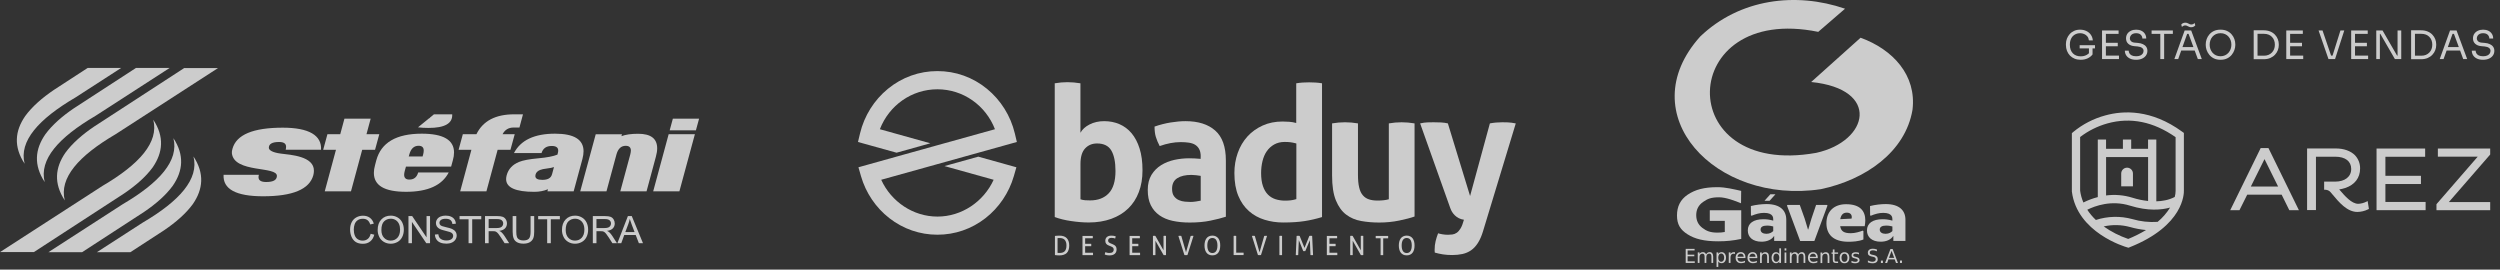 <svg xmlns="http://www.w3.org/2000/svg" width="510" height="55" viewBox="0 0 510 55" fill="none"><rect x="0" y="0" width="510" height="55" fill="#333333" stroke="none"/><g clip-path="url(#clip0_56_1007)"><path fill-rule="evenodd" clip-rule="evenodd" d="M65.488 30.55H58.283C58.335 30.37 58.361 30.086 58.361 29.931C58.361 29.287 57.886 28.965 56.937 28.965C55.545 28.965 54.843 29.358 54.843 30.144C54.843 30.66 55.643 31.117 57.262 31.33C59.252 31.587 64.103 31.845 64.038 34.861C64.038 35.144 63.992 35.447 63.914 35.757C63.121 38.611 59.714 40.041 53.679 40.041C48.139 40.041 45.447 38.579 45.609 35.66H52.814C52.762 35.834 52.736 35.988 52.736 36.137C52.736 36.8 53.257 37.129 54.297 37.129C55.76 37.129 56.43 36.73 56.488 35.943C56.644 33.81 47.729 35.389 47.3 31.239C47.274 30.962 47.339 30.666 47.424 30.344C48.217 27.476 51.637 26.046 57.678 26.046C63.049 26.046 65.657 27.625 65.494 30.544L65.488 30.55Z" fill="white" fill-opacity="0.75"></path><path fill-rule="evenodd" clip-rule="evenodd" d="M76.503 30.556H73.889L71.6 39.03H66.249L68.538 30.556H65.93L66.795 27.38H69.409L70.267 24.203H75.619L74.761 27.38H77.375L76.51 30.556H76.503Z" fill="white" fill-opacity="0.75"></path><path fill-rule="evenodd" clip-rule="evenodd" d="M92.025 33.984H82.817L82.57 34.874C82.492 35.17 82.447 35.428 82.447 35.653C82.447 36.304 82.798 36.633 83.507 36.633C84.443 36.633 85.041 36.15 85.308 35.183H91.537C90.178 37.812 87.278 39.127 82.843 39.127C78.409 39.127 76.269 37.838 76.269 35.26C76.269 34.79 76.347 34.255 76.51 33.675L76.763 32.715C77.745 29.081 80.841 27.27 86.043 27.27C90.432 27.27 92.623 28.546 92.623 31.104C92.623 31.6 92.545 32.142 92.376 32.728L92.032 33.978L92.025 33.984ZM86.205 31.923L86.322 31.51C86.394 31.227 86.439 30.975 86.439 30.75C86.452 30.073 86.101 29.738 85.392 29.738C84.45 29.738 83.819 30.331 83.5 31.51L83.383 31.923H86.205Z" fill="white" fill-opacity="0.75"></path><path fill-rule="evenodd" clip-rule="evenodd" d="M105.98 26.014H104.796C103.749 26.014 102.995 26.471 102.52 27.38H105.004L104.133 30.556H101.519L99.23 39.03H93.879L96.167 30.556H93.553L94.418 27.38H97.188C98.515 24.674 101.077 23.32 104.9 23.32H106.689L105.967 26.014H105.98Z" fill="white" fill-opacity="0.75"></path><path fill-rule="evenodd" clip-rule="evenodd" d="M117.028 39.03H111.676L111.793 38.605C110.941 38.953 110.018 39.133 109.003 39.133C105.167 39.133 103.249 38.27 103.249 36.536C103.249 36.291 103.288 36.034 103.359 35.757C103.704 34.487 104.549 33.579 105.889 33.031C106.715 32.696 108.015 32.457 109.797 32.296C111.585 32.135 112.892 31.884 113.718 31.542L113.796 31.227C113.848 31.046 113.874 30.885 113.874 30.737C113.887 30.099 113.445 29.777 112.554 29.777C111.461 29.777 110.766 30.26 110.473 31.227H104.848C106.22 28.591 109.016 27.27 113.23 27.27C117.099 27.27 119.031 28.456 119.044 30.834C119.044 31.323 118.966 31.858 118.816 32.432L117.028 39.023V39.03ZM112.606 35.589L113.009 34.081C112.716 34.197 112.248 34.294 111.605 34.371C110.961 34.449 110.486 34.545 110.174 34.674C109.673 34.88 109.368 35.183 109.257 35.596C109.231 35.711 109.212 35.808 109.212 35.905C109.212 36.433 109.686 36.691 110.629 36.691C111.748 36.691 112.398 36.324 112.593 35.596L112.606 35.589Z" fill="white" fill-opacity="0.75"></path><path fill-rule="evenodd" clip-rule="evenodd" d="M131.893 39.03H126.541L128.577 31.504C128.648 31.207 128.694 30.956 128.7 30.737C128.7 30.073 128.349 29.745 127.647 29.745C126.71 29.745 126.08 30.337 125.754 31.517L123.719 39.036H118.367L121.528 27.386H126.879L126.775 27.779C127.614 27.451 128.752 27.29 130.189 27.29C132.777 27.29 134.065 28.282 134.065 30.26C134.065 30.769 133.974 31.349 133.792 32L131.893 39.043V39.03Z" fill="white" fill-opacity="0.75"></path><path fill-rule="evenodd" clip-rule="evenodd" d="M141.965 26.593H136.614L137.264 24.203H142.616L141.965 26.593ZM138.604 39.03H133.252L136.406 27.38H141.757L138.597 39.03H138.604Z" fill="white" fill-opacity="0.75"></path><path fill-rule="evenodd" clip-rule="evenodd" d="M92.259 23.32H88.527L87.779 23.933C87.721 24.042 87.616 24.119 87.48 24.177L85.269 25.975C85.913 26.059 86.628 26.098 87.415 26.098C90.738 26.098 92.35 25.176 92.253 23.327L92.259 23.32Z" fill="white" fill-opacity="0.75"></path><path fill-rule="evenodd" clip-rule="evenodd" d="M13.213 40.879C12.049 36.291 16.049 31.8 23.585 27.38L44.484 13.88H37.579L19.189 25.827C16.796 27.444 14.742 29.236 13.337 31.162C11.237 34.197 10.937 37.413 13.207 40.873L13.213 40.879Z" fill="white" fill-opacity="0.75"></path><path fill-rule="evenodd" clip-rule="evenodd" d="M9.117 37.129C7.953 32.541 11.945 28.05 19.488 23.63L34.62 13.854H27.747L15.093 22.077C12.7 23.694 10.645 25.485 9.24 27.412C7.14 30.453 6.841 33.662 9.11 37.129H9.117Z" fill="white" fill-opacity="0.75"></path><path fill-rule="evenodd" clip-rule="evenodd" d="M5.02 33.385C3.85 28.797 7.849 24.306 15.392 19.886L24.73 13.854H17.895L10.996 18.339C8.603 19.957 6.548 21.748 5.144 23.675C3.043 26.71 2.744 29.925 5.013 33.385H5.02Z" fill="white" fill-opacity="0.75"></path><path fill-rule="evenodd" clip-rule="evenodd" d="M31.271 24.428C32.435 29.023 28.436 33.508 20.899 37.928L0 51.427H6.912L25.295 39.481C27.688 37.864 29.743 36.072 31.148 34.145C33.248 31.104 33.547 27.895 31.278 24.435L31.271 24.428Z" fill="white" fill-opacity="0.75"></path><path fill-rule="evenodd" clip-rule="evenodd" d="M35.374 28.179C36.538 32.767 32.539 37.258 25.003 41.678L9.864 51.453H16.738L29.392 43.231C31.785 41.614 33.84 39.822 35.244 37.896C37.345 34.854 37.644 31.645 35.374 28.185V28.179Z" fill="white" fill-opacity="0.75"></path><path fill-rule="evenodd" clip-rule="evenodd" d="M39.471 31.922C40.635 36.51 36.636 41.002 29.099 45.422L19.755 51.453H26.589L33.489 46.968C35.882 45.351 37.936 43.56 39.341 41.633C41.441 38.592 41.74 35.383 39.471 31.922Z" fill="white" fill-opacity="0.75"></path><path d="M75.027 48.734C74.741 48.972 74.39 49.088 73.974 49.088C73.636 49.088 73.317 49.005 73.024 48.831C72.732 48.657 72.517 48.392 72.381 48.044C72.244 47.696 72.173 47.284 72.173 46.814C72.173 46.446 72.231 46.092 72.348 45.75C72.465 45.409 72.667 45.132 72.953 44.932C73.239 44.726 73.603 44.629 74.032 44.629C74.403 44.629 74.715 44.719 74.962 44.906C75.209 45.093 75.398 45.383 75.528 45.789L76.256 45.621C76.107 45.112 75.84 44.713 75.463 44.429C75.079 44.146 74.611 44.004 74.052 44.004C73.558 44.004 73.109 44.114 72.699 44.339C72.29 44.565 71.971 44.887 71.75 45.319C71.529 45.75 71.418 46.253 71.418 46.827C71.418 47.355 71.516 47.851 71.711 48.309C71.906 48.766 72.192 49.12 72.569 49.365C72.946 49.61 73.434 49.733 74.039 49.733C74.644 49.733 75.112 49.572 75.515 49.256C75.918 48.94 76.198 48.483 76.354 47.877L75.612 47.69C75.508 48.154 75.313 48.508 75.027 48.74V48.734ZM77.355 48.309C77.57 48.747 77.882 49.088 78.298 49.34C78.714 49.591 79.182 49.72 79.709 49.72C80.197 49.72 80.645 49.604 81.068 49.378C81.484 49.153 81.809 48.818 82.037 48.373C82.265 47.928 82.382 47.426 82.382 46.865C82.382 46.305 82.271 45.815 82.057 45.377C81.842 44.938 81.523 44.597 81.107 44.359C80.691 44.114 80.229 43.991 79.716 43.991C78.929 43.991 78.285 44.249 77.791 44.771C77.29 45.293 77.043 46.008 77.043 46.93C77.043 47.413 77.147 47.877 77.362 48.309H77.355ZM78.363 45.151C78.74 44.797 79.189 44.616 79.716 44.616C80.086 44.616 80.418 44.707 80.71 44.893C81.01 45.08 81.231 45.338 81.387 45.673C81.543 46.008 81.614 46.401 81.614 46.852C81.614 47.568 81.432 48.115 81.075 48.502C80.717 48.889 80.255 49.082 79.703 49.082C79.15 49.082 78.701 48.889 78.344 48.508C77.979 48.122 77.804 47.6 77.804 46.93C77.804 46.098 77.992 45.499 78.37 45.145L78.363 45.151ZM84.033 49.617V45.267L86.966 49.617H87.727V44.081H87.018V48.425L84.085 44.081H83.325V49.617H84.033ZM89.021 48.831C89.216 49.127 89.483 49.346 89.827 49.488C90.172 49.636 90.594 49.707 91.095 49.707C91.492 49.707 91.856 49.636 92.175 49.488C92.493 49.346 92.74 49.14 92.909 48.882C93.079 48.624 93.163 48.347 93.163 48.051C93.163 47.754 93.085 47.49 92.929 47.265C92.773 47.039 92.532 46.846 92.207 46.698C91.986 46.594 91.57 46.479 90.972 46.343C90.373 46.208 89.996 46.079 89.86 45.95C89.717 45.821 89.645 45.66 89.645 45.461C89.645 45.228 89.749 45.035 89.951 44.874C90.152 44.713 90.484 44.629 90.926 44.629C91.368 44.629 91.68 44.719 91.902 44.9C92.123 45.08 92.253 45.344 92.285 45.692L92.994 45.641C92.981 45.319 92.89 45.022 92.721 44.771C92.552 44.513 92.305 44.32 91.993 44.185C91.68 44.049 91.31 43.985 90.9 43.985C90.523 43.985 90.185 44.049 89.873 44.172C89.567 44.301 89.333 44.481 89.171 44.726C89.008 44.971 88.93 45.228 88.93 45.512C88.93 45.763 88.995 45.995 89.125 46.202C89.255 46.408 89.457 46.582 89.723 46.717C89.931 46.827 90.289 46.943 90.803 47.065C91.316 47.187 91.648 47.278 91.797 47.336C92.032 47.426 92.201 47.535 92.298 47.664C92.402 47.793 92.448 47.948 92.448 48.122C92.448 48.296 92.396 48.45 92.292 48.599C92.188 48.74 92.025 48.856 91.811 48.94C91.596 49.024 91.349 49.062 91.063 49.062C90.744 49.062 90.458 49.011 90.204 48.901C89.951 48.792 89.762 48.65 89.645 48.47C89.522 48.289 89.45 48.064 89.418 47.787L88.722 47.845C88.735 48.212 88.832 48.547 89.027 48.837L89.021 48.831ZM96.33 49.617V44.732H98.177V44.081H93.748V44.732H95.588V49.617H96.33ZM99.685 49.617V47.162H100.544C100.732 47.162 100.869 47.168 100.953 47.187C101.07 47.213 101.181 47.265 101.291 47.336C101.402 47.406 101.525 47.529 101.669 47.703C101.805 47.877 101.987 48.135 102.202 48.463L102.943 49.617H103.873L102.904 48.109C102.709 47.812 102.507 47.568 102.293 47.374C102.189 47.284 102.046 47.194 101.844 47.097C102.377 47.026 102.774 46.852 103.034 46.582C103.288 46.311 103.418 45.982 103.418 45.589C103.418 45.286 103.34 45.009 103.184 44.758C103.028 44.507 102.819 44.333 102.559 44.23C102.299 44.133 101.922 44.081 101.421 44.081H98.944V49.617H99.685ZM99.685 44.694H101.454C101.87 44.694 102.169 44.777 102.364 44.945C102.553 45.112 102.65 45.332 102.65 45.589C102.65 45.77 102.598 45.931 102.501 46.086C102.403 46.24 102.254 46.35 102.065 46.421C101.877 46.491 101.61 46.524 101.272 46.524H99.685V44.694ZM108.236 47.278C108.236 47.974 108.119 48.444 107.892 48.689C107.657 48.934 107.274 49.056 106.728 49.056C106.409 49.056 106.142 48.992 105.921 48.869C105.7 48.747 105.544 48.573 105.46 48.341C105.368 48.115 105.323 47.761 105.323 47.278V44.081H104.582V47.278C104.582 47.864 104.653 48.328 104.796 48.663C104.939 49.005 105.173 49.262 105.512 49.436C105.843 49.617 106.272 49.707 106.793 49.707C107.313 49.707 107.768 49.604 108.1 49.398C108.431 49.191 108.659 48.927 108.789 48.599C108.919 48.27 108.977 47.832 108.977 47.271V44.075H108.236V47.271V47.278ZM112.365 49.617V44.732H114.212V44.081H109.784V44.732H111.624V49.617H112.365Z" fill="white" fill-opacity="0.75"></path><path d="M114.953 48.309C115.168 48.747 115.48 49.088 115.896 49.34C116.313 49.591 116.781 49.72 117.307 49.72C117.795 49.72 118.244 49.604 118.666 49.378C119.083 49.153 119.408 48.818 119.635 48.373C119.863 47.928 119.98 47.426 119.98 46.865C119.98 46.305 119.869 45.815 119.655 45.377C119.44 44.939 119.122 44.597 118.705 44.359C118.289 44.114 117.828 43.992 117.314 43.992C116.527 43.992 115.883 44.249 115.389 44.771C114.888 45.293 114.641 46.008 114.641 46.93C114.641 47.413 114.745 47.877 114.96 48.309H114.953ZM115.961 45.151C116.339 44.797 116.787 44.617 117.314 44.617C117.685 44.617 118.016 44.707 118.309 44.894C118.608 45.08 118.829 45.338 118.985 45.673C119.141 46.008 119.213 46.401 119.213 46.852C119.213 47.568 119.031 48.115 118.673 48.502C118.315 48.889 117.854 49.082 117.301 49.082C116.748 49.082 116.3 48.889 115.942 48.508C115.578 48.122 115.402 47.6 115.402 46.93C115.402 46.099 115.591 45.499 115.968 45.145L115.961 45.151ZM121.677 49.617V47.162H122.536C122.724 47.162 122.861 47.168 122.945 47.188C123.062 47.213 123.173 47.265 123.283 47.336C123.394 47.407 123.517 47.529 123.66 47.703C123.797 47.877 123.979 48.135 124.194 48.463L124.935 49.617H125.865L124.896 48.109C124.701 47.812 124.499 47.568 124.285 47.374C124.181 47.284 124.038 47.194 123.836 47.097C124.369 47.026 124.766 46.852 125.026 46.582C125.28 46.311 125.41 45.983 125.41 45.59C125.41 45.287 125.332 45.01 125.176 44.758C125.02 44.507 124.811 44.333 124.551 44.23C124.291 44.133 123.914 44.082 123.413 44.082H120.936V49.617H121.677ZM121.677 44.694H123.446C123.862 44.694 124.161 44.778 124.356 44.945C124.545 45.113 124.642 45.332 124.642 45.59C124.642 45.77 124.59 45.931 124.493 46.086C124.395 46.24 124.246 46.35 124.057 46.421C123.869 46.492 123.602 46.524 123.264 46.524H121.677V44.694ZM126.736 49.617L127.347 47.941H129.682L130.332 49.617H131.171L128.882 44.082H128.089L125.943 49.617H126.73H126.736ZM128.173 45.718C128.303 45.37 128.401 45.016 128.472 44.662C128.557 44.958 128.694 45.345 128.869 45.809L129.454 47.342H127.562L128.173 45.718Z" fill="white" fill-opacity="0.75"></path></g><g clip-path="url(#clip1_56_1007)"><path fill-rule="evenodd" clip-rule="evenodd" d="M192.683 33.883L202.703 36.674C200.65 41.17 196.173 44.183 191.238 44.183C186.303 44.183 181.819 41.177 179.767 36.674L191.238 33.48L198.127 31.561L207.441 28.964L207.023 27.206C206.173 23.643 204.154 20.415 201.343 18.12C198.441 15.751 194.944 14.503 191.238 14.503C187.532 14.503 184.029 15.751 181.133 18.12C178.323 20.415 176.303 23.636 175.447 27.206L175.028 28.964L182.898 31.152L189.787 29.232L179.493 26.36C181.381 21.482 185.99 18.214 191.232 18.214C196.474 18.214 201.082 21.488 202.971 26.36L195.787 28.36L191.225 29.628L184.336 31.547L180.44 32.635L175.12 34.124L175.643 35.943C176.617 39.325 178.669 42.365 181.421 44.499C184.264 46.713 187.656 47.881 191.232 47.881C194.807 47.881 198.199 46.713 201.042 44.499C203.794 42.358 205.84 39.318 206.82 35.943L207.343 34.124L199.572 31.957L192.683 33.876V33.883Z" fill="white" fill-opacity="0.75"></path><path fill-rule="evenodd" clip-rule="evenodd" d="M220.409 40.654C220.71 40.754 221.024 40.821 221.357 40.848C221.69 40.875 222.037 40.882 222.383 40.882C223.998 40.882 225.259 40.399 226.181 39.432C227.096 38.466 227.56 36.949 227.56 34.883C227.56 33.051 227.272 31.655 226.704 30.695C226.135 29.742 225.161 29.266 223.801 29.266C222.808 29.266 221.997 29.602 221.363 30.279C220.729 30.957 220.416 32.017 220.416 33.467V40.654H220.409ZM215.161 16.993C216.056 16.838 216.925 16.764 217.769 16.764C218.612 16.764 219.52 16.845 220.409 16.993V27.085C220.782 26.401 221.403 25.83 222.272 25.387C223.141 24.944 224.135 24.716 225.252 24.716C226.37 24.716 227.409 24.918 228.364 25.327C229.318 25.736 230.142 26.354 230.841 27.179C231.534 28.004 232.083 29.044 232.475 30.293C232.874 31.541 233.07 33.024 233.07 34.728C233.07 36.433 232.821 37.869 232.325 39.177C231.828 40.493 231.109 41.606 230.168 42.519C229.227 43.438 228.07 44.143 226.704 44.64C225.337 45.136 223.801 45.385 222.089 45.385C221.54 45.385 220.965 45.358 220.357 45.311C219.749 45.257 219.135 45.19 218.514 45.096C217.893 45.009 217.298 44.895 216.729 44.754C216.161 44.613 215.638 44.452 215.167 44.277V16.993H215.161Z" fill="white" fill-opacity="0.75"></path><path fill-rule="evenodd" clip-rule="evenodd" d="M244.946 35.876C244.645 35.829 244.325 35.782 243.979 35.742C243.626 35.708 243.319 35.681 243.044 35.681C241.828 35.681 240.868 35.903 240.162 36.352C239.456 36.802 239.103 37.52 239.103 38.513C239.103 39.177 239.24 39.687 239.515 40.043C239.789 40.405 240.116 40.66 240.501 40.828C240.887 40.996 241.292 41.096 241.73 41.137C242.162 41.177 242.541 41.197 242.861 41.197C243.234 41.197 243.606 41.164 243.979 41.103C244.351 41.043 244.672 40.982 244.946 40.935V35.889V35.876ZM244.946 31.937C244.946 31.326 244.848 30.829 244.645 30.447C244.449 30.064 244.175 29.769 243.828 29.548C243.482 29.326 243.051 29.186 242.547 29.105C242.037 29.031 241.475 28.991 240.854 28.991C239.515 28.991 238.09 29.259 236.573 29.796C236.227 29.132 235.965 28.508 235.789 27.924C235.612 27.34 235.527 26.636 235.527 25.823C236.619 25.441 237.711 25.166 238.802 24.985C239.894 24.81 240.913 24.716 241.854 24.716C244.436 24.716 246.456 25.354 247.9 26.629C249.352 27.904 250.077 29.944 250.077 32.742V44.21C249.208 44.492 248.155 44.76 246.914 45.015C245.672 45.27 244.273 45.398 242.704 45.398C241.436 45.398 240.279 45.284 239.227 45.056C238.168 44.828 237.266 44.445 236.508 43.908C235.75 43.371 235.168 42.687 234.756 41.848C234.344 41.009 234.142 39.976 234.142 38.755C234.142 37.533 234.397 36.507 234.9 35.675C235.41 34.849 236.07 34.185 236.874 33.688C237.678 33.192 238.58 32.836 239.573 32.614C240.567 32.4 241.56 32.292 242.554 32.292C243.273 32.292 244.07 32.326 244.933 32.407V31.95L244.946 31.937Z" fill="white" fill-opacity="0.75"></path><path fill-rule="evenodd" clip-rule="evenodd" d="M264.45 29.266C263.953 29.138 263.548 29.051 263.241 29.018C262.934 28.977 262.542 28.957 262.071 28.957C261.254 28.957 260.542 29.132 259.934 29.474C259.326 29.816 258.822 30.279 258.424 30.849C258.025 31.42 257.737 32.098 257.548 32.876C257.358 33.654 257.267 34.467 257.267 35.305C257.267 36.352 257.391 37.238 257.639 37.963C257.888 38.687 258.228 39.264 258.666 39.701C259.097 40.137 259.613 40.446 260.208 40.64C260.803 40.828 261.45 40.929 262.143 40.929C262.561 40.929 262.947 40.908 263.3 40.868C263.646 40.828 264.032 40.748 264.457 40.62V29.266H264.45ZM264.45 16.992C264.895 16.919 265.339 16.865 265.77 16.838C266.202 16.811 266.633 16.798 267.052 16.798C267.47 16.798 267.908 16.811 268.352 16.838C268.797 16.865 269.248 16.912 269.692 16.992V44.284C268.522 44.639 267.339 44.915 266.137 45.102C264.934 45.29 263.476 45.391 261.757 45.391C260.443 45.391 259.182 45.203 257.979 44.834C256.777 44.465 255.711 43.881 254.796 43.076C253.875 42.271 253.149 41.237 252.62 39.962C252.084 38.687 251.816 37.137 251.816 35.299C251.816 33.849 252.044 32.48 252.502 31.192C252.96 29.903 253.62 28.789 254.476 27.843C255.332 26.904 256.365 26.159 257.581 25.609C258.796 25.058 260.149 24.79 261.64 24.79C262.084 24.79 262.548 24.81 263.032 24.844C263.515 24.884 263.98 24.965 264.431 25.092V16.992H264.45Z" fill="white" fill-opacity="0.75"></path><path fill-rule="evenodd" clip-rule="evenodd" d="M271.738 25.172C272.634 25.018 273.509 24.944 274.379 24.944C275.248 24.944 276.13 25.018 277.026 25.172V35.648C277.026 36.688 277.104 37.553 277.268 38.224C277.425 38.902 277.673 39.439 278.013 39.828C278.346 40.224 278.764 40.506 279.261 40.667C279.758 40.835 280.346 40.915 281.013 40.915C281.935 40.915 282.699 40.828 283.32 40.647V25.172C284.216 25.018 285.078 24.944 285.928 24.944C286.778 24.944 287.68 25.018 288.569 25.172V44.17C287.778 44.452 286.726 44.727 285.425 44.995C284.124 45.264 282.765 45.398 281.346 45.398C280.085 45.398 278.863 45.297 277.699 45.089C276.529 44.888 275.509 44.452 274.627 43.787C273.745 43.13 273.045 42.157 272.522 40.882C272 39.607 271.745 37.916 271.745 35.802V25.172H271.738Z" fill="white" fill-opacity="0.75"></path><path fill-rule="evenodd" clip-rule="evenodd" d="M307.654 24.965C307.23 24.951 306.837 24.944 306.465 24.944C305.596 24.944 304.752 25.018 303.935 25.172L299.896 39.983L295.366 25.172C294.948 25.072 294.471 25.005 293.955 24.978C293.432 24.958 292.922 24.944 292.425 24.944C292.053 24.944 291.647 24.944 291.216 24.965C290.784 24.978 290.281 25.045 289.706 25.172L295.876 42.506C295.876 42.506 295.876 42.506 295.883 42.506C296.19 43.425 297.085 44.626 298.641 44.827L298.628 44.874C298.432 45.612 298.203 46.19 297.961 46.592C297.713 47.002 297.445 47.304 297.157 47.492C296.876 47.686 296.582 47.793 296.281 47.834C295.987 47.874 295.687 47.894 295.386 47.894C295.013 47.894 294.641 47.861 294.268 47.8C293.896 47.74 293.595 47.666 293.373 47.592C293.17 48.102 293.007 48.632 292.87 49.176C292.732 49.726 292.667 50.303 292.667 50.914V51.202C292.667 51.29 292.68 51.397 292.7 51.531C293.249 51.685 293.798 51.806 294.36 51.894C294.922 51.981 295.543 52.028 296.242 52.028C296.987 52.028 297.68 51.954 298.327 51.82C298.968 51.679 299.556 51.431 300.079 51.075C300.602 50.719 301.066 50.223 301.478 49.585C301.89 48.948 302.242 48.149 302.537 47.176L309.217 25.179C308.596 25.052 308.073 24.985 307.654 24.971V24.965Z" fill="white" fill-opacity="0.75"></path><path fill-rule="evenodd" clip-rule="evenodd" d="M215.742 51.578C215.788 51.585 215.853 51.592 215.925 51.598C215.997 51.598 216.076 51.605 216.154 51.605C216.363 51.605 216.553 51.578 216.723 51.531C216.893 51.484 217.043 51.404 217.167 51.283C217.291 51.169 217.389 51.008 217.455 50.813C217.527 50.612 217.559 50.37 217.559 50.068C217.559 49.793 217.527 49.565 217.455 49.37C217.389 49.182 217.291 49.022 217.174 48.901C217.056 48.78 216.906 48.693 216.736 48.639C216.566 48.585 216.383 48.559 216.174 48.559C216.102 48.559 216.036 48.559 215.951 48.559C215.873 48.559 215.801 48.565 215.742 48.579V51.572V51.578ZM215.2 48.129C215.317 48.116 215.468 48.102 215.631 48.089C215.801 48.075 215.971 48.069 216.128 48.069C216.795 48.069 217.298 48.243 217.625 48.592C217.952 48.934 218.122 49.438 218.122 50.088C218.122 50.739 217.952 51.276 217.618 51.605C217.278 51.934 216.782 52.102 216.115 52.102C215.951 52.102 215.788 52.095 215.625 52.081C215.461 52.068 215.324 52.055 215.206 52.035V48.129H215.2Z" fill="white" fill-opacity="0.75"></path><path fill-rule="evenodd" clip-rule="evenodd" d="M220.827 48.129H222.919C222.932 48.203 222.932 48.283 222.932 48.37C222.932 48.411 222.932 48.451 222.932 48.491C222.932 48.538 222.932 48.572 222.919 48.612H221.37V49.733H222.605C222.605 49.773 222.618 49.806 222.618 49.853C222.618 49.894 222.618 49.934 222.618 49.974C222.618 50.014 222.618 50.055 222.618 50.102C222.618 50.142 222.605 50.189 222.605 50.223H221.37V51.558H222.965C222.978 51.625 222.978 51.712 222.978 51.8C222.978 51.84 222.978 51.88 222.978 51.92C222.978 51.967 222.971 52.001 222.965 52.041H220.827V48.136V48.129Z" fill="white" fill-opacity="0.75"></path><path fill-rule="evenodd" clip-rule="evenodd" d="M225.507 51.444C225.625 51.491 225.743 51.525 225.873 51.558C225.998 51.592 226.154 51.605 226.337 51.605C226.625 51.605 226.841 51.545 226.985 51.424C227.128 51.303 227.2 51.142 227.2 50.934C227.2 50.833 227.187 50.746 227.154 50.672C227.128 50.598 227.083 50.538 227.024 50.484C226.965 50.431 226.886 50.384 226.795 50.343C226.703 50.303 226.599 50.256 226.481 50.203L226.181 50.082C226.076 50.035 225.984 49.988 225.9 49.941C225.815 49.887 225.743 49.82 225.677 49.746C225.618 49.672 225.566 49.585 225.533 49.484C225.501 49.384 225.481 49.263 225.481 49.129C225.481 48.8 225.592 48.538 225.808 48.35C226.024 48.163 226.331 48.069 226.73 48.069C226.9 48.069 227.056 48.082 227.207 48.109C227.357 48.136 227.494 48.176 227.612 48.216C227.592 48.371 227.553 48.518 227.494 48.666C227.403 48.626 227.292 48.592 227.168 48.565C227.043 48.538 226.9 48.525 226.743 48.525C226.52 48.525 226.344 48.572 226.233 48.666C226.115 48.76 226.05 48.894 226.05 49.082C226.05 49.156 226.063 49.23 226.096 49.29C226.128 49.35 226.161 49.404 226.213 49.444C226.266 49.491 226.318 49.532 226.39 49.565C226.455 49.599 226.527 49.632 226.599 49.659L226.893 49.78C227.03 49.84 227.161 49.901 227.266 49.961C227.377 50.021 227.468 50.102 227.547 50.182C227.625 50.27 227.684 50.37 227.723 50.484C227.762 50.598 227.782 50.739 227.782 50.894C227.782 51.263 227.658 51.558 227.409 51.779C227.161 51.994 226.808 52.102 226.357 52.102C226.246 52.102 226.148 52.102 226.056 52.088C225.971 52.081 225.886 52.068 225.808 52.055C225.73 52.041 225.658 52.021 225.586 52.001C225.514 51.974 225.442 51.954 225.37 51.927C225.377 51.847 225.396 51.766 225.416 51.679C225.442 51.598 225.468 51.518 225.494 51.437L225.507 51.444Z" fill="white" fill-opacity="0.75"></path><path fill-rule="evenodd" clip-rule="evenodd" d="M230.429 48.129H232.514C232.527 48.203 232.534 48.283 232.534 48.37C232.534 48.411 232.534 48.451 232.534 48.491C232.534 48.538 232.527 48.572 232.521 48.612H230.972V49.733H232.207C232.214 49.773 232.22 49.806 232.227 49.853C232.227 49.894 232.227 49.934 232.227 49.974C232.227 50.014 232.227 50.055 232.227 50.102C232.227 50.142 232.214 50.189 232.207 50.223H230.972V51.558H232.567C232.58 51.625 232.58 51.712 232.58 51.8V51.92C232.58 51.967 232.573 52.001 232.567 52.041H230.436V48.136L230.429 48.129Z" fill="white" fill-opacity="0.75"></path><path fill-rule="evenodd" clip-rule="evenodd" d="M235.201 48.129C235.24 48.122 235.279 48.116 235.325 48.109C235.371 48.109 235.41 48.109 235.449 48.109C235.488 48.109 235.527 48.109 235.573 48.109C235.619 48.109 235.658 48.116 235.697 48.129L237.358 51.062V48.129C237.403 48.122 237.442 48.116 237.488 48.109C237.534 48.109 237.58 48.109 237.625 48.109C237.665 48.109 237.704 48.109 237.75 48.109C237.789 48.109 237.828 48.116 237.867 48.129V52.035C237.828 52.041 237.789 52.048 237.743 52.048C237.697 52.048 237.658 52.048 237.619 52.048C237.58 52.048 237.541 52.048 237.495 52.048C237.449 52.048 237.41 52.041 237.371 52.035L235.71 49.115V52.035C235.671 52.041 235.632 52.048 235.586 52.048C235.54 52.048 235.501 52.048 235.455 52.048C235.41 52.048 235.364 52.048 235.318 52.048C235.272 52.048 235.233 52.041 235.201 52.035V48.129Z" fill="white" fill-opacity="0.75"></path><path fill-rule="evenodd" clip-rule="evenodd" d="M240.39 48.129C240.429 48.122 240.475 48.116 240.528 48.109C240.586 48.109 240.632 48.109 240.684 48.109C240.73 48.109 240.782 48.109 240.835 48.109C240.887 48.109 240.939 48.116 240.985 48.129L241.946 51.471L242.9 48.129C242.998 48.116 243.09 48.109 243.194 48.109C243.24 48.109 243.286 48.109 243.338 48.109C243.39 48.109 243.436 48.116 243.475 48.122L242.24 52.028C242.194 52.035 242.142 52.041 242.09 52.041C242.031 52.041 241.979 52.041 241.933 52.041C241.881 52.041 241.828 52.041 241.776 52.041C241.717 52.041 241.671 52.035 241.619 52.028L240.384 48.122L240.39 48.129Z" fill="white" fill-opacity="0.75"></path><path fill-rule="evenodd" clip-rule="evenodd" d="M247.325 51.619C247.502 51.619 247.652 51.585 247.783 51.511C247.914 51.437 248.018 51.337 248.103 51.203C248.188 51.068 248.253 50.907 248.293 50.719C248.338 50.532 248.358 50.317 248.358 50.082C248.358 49.847 248.338 49.632 248.293 49.444C248.253 49.257 248.188 49.095 248.103 48.961C248.018 48.827 247.914 48.726 247.783 48.659C247.652 48.592 247.502 48.552 247.325 48.552C247.149 48.552 246.999 48.585 246.868 48.659C246.737 48.733 246.632 48.827 246.548 48.961C246.463 49.095 246.397 49.257 246.358 49.444C246.312 49.632 246.293 49.847 246.293 50.082C246.293 50.317 246.312 50.538 246.358 50.719C246.397 50.907 246.463 51.068 246.548 51.203C246.632 51.337 246.737 51.437 246.868 51.511C246.999 51.578 247.149 51.619 247.325 51.619ZM247.325 52.095C247.051 52.095 246.815 52.048 246.613 51.947C246.41 51.847 246.247 51.712 246.11 51.531C245.979 51.357 245.881 51.142 245.815 50.894C245.75 50.645 245.717 50.377 245.717 50.082C245.717 49.787 245.75 49.518 245.815 49.27C245.881 49.022 245.979 48.814 246.11 48.632C246.24 48.451 246.41 48.31 246.613 48.216C246.815 48.116 247.051 48.062 247.325 48.062C247.6 48.062 247.842 48.116 248.038 48.216C248.24 48.317 248.404 48.458 248.541 48.632C248.672 48.814 248.77 49.028 248.835 49.27C248.901 49.518 248.927 49.787 248.927 50.082C248.927 50.377 248.894 50.645 248.835 50.894C248.77 51.142 248.672 51.35 248.541 51.531C248.41 51.712 248.24 51.853 248.038 51.947C247.835 52.048 247.6 52.095 247.325 52.095Z" fill="white" fill-opacity="0.75"></path><path fill-rule="evenodd" clip-rule="evenodd" d="M251.659 48.129C251.698 48.122 251.737 48.116 251.783 48.109C251.829 48.109 251.875 48.109 251.92 48.109C251.966 48.109 252.012 48.109 252.058 48.109C252.103 48.109 252.149 48.116 252.188 48.129V51.545H253.685C253.685 51.585 253.692 51.625 253.698 51.672C253.698 51.719 253.698 51.753 253.698 51.793C253.698 51.88 253.698 51.961 253.685 52.035H251.659V48.129Z" fill="white" fill-opacity="0.75"></path><path fill-rule="evenodd" clip-rule="evenodd" d="M255.391 48.129C255.43 48.122 255.476 48.116 255.528 48.109C255.587 48.109 255.633 48.109 255.685 48.109C255.737 48.109 255.783 48.109 255.835 48.109C255.888 48.109 255.94 48.116 255.986 48.129L256.947 51.471L257.901 48.129C257.992 48.116 258.097 48.109 258.195 48.109C258.241 48.109 258.286 48.109 258.339 48.109C258.391 48.109 258.437 48.116 258.476 48.122L257.241 52.028C257.195 52.035 257.143 52.041 257.09 52.041C257.032 52.041 256.979 52.041 256.933 52.041C256.888 52.041 256.829 52.041 256.777 52.041C256.718 52.041 256.672 52.035 256.62 52.028L255.384 48.122L255.391 48.129Z" fill="white" fill-opacity="0.75"></path><path fill-rule="evenodd" clip-rule="evenodd" d="M261.006 48.129C261.051 48.122 261.091 48.116 261.136 48.109C261.182 48.109 261.228 48.109 261.274 48.109C261.319 48.109 261.365 48.109 261.411 48.109C261.457 48.109 261.502 48.116 261.541 48.129V52.035C261.502 52.041 261.457 52.048 261.411 52.048C261.365 52.048 261.319 52.048 261.274 52.048C261.228 52.048 261.182 52.048 261.13 52.048C261.084 52.048 261.038 52.041 260.999 52.035V48.129H261.006Z" fill="white" fill-opacity="0.75"></path><path fill-rule="evenodd" clip-rule="evenodd" d="M264.516 48.129C264.561 48.122 264.607 48.116 264.666 48.109C264.718 48.109 264.77 48.109 264.823 48.109C264.868 48.109 264.927 48.109 264.986 48.109C265.045 48.109 265.091 48.116 265.13 48.129L266.117 50.572L267.104 48.129C267.137 48.122 267.182 48.116 267.235 48.109C267.287 48.109 267.339 48.109 267.385 48.109C267.431 48.109 267.483 48.109 267.535 48.109C267.594 48.109 267.64 48.116 267.679 48.129L267.862 52.035C267.816 52.041 267.777 52.048 267.731 52.048C267.686 52.048 267.64 52.048 267.594 52.048C267.548 52.048 267.503 52.048 267.457 52.048C267.411 52.048 267.372 52.041 267.333 52.035L267.215 48.995L266.28 51.222C266.208 51.236 266.136 51.236 266.065 51.236C265.999 51.236 265.934 51.236 265.862 51.222L264.96 48.981L264.836 52.035C264.797 52.041 264.757 52.048 264.712 52.048C264.672 52.048 264.633 52.048 264.594 52.048C264.548 52.048 264.502 52.048 264.463 52.048C264.417 52.048 264.385 52.041 264.339 52.035L264.509 48.129H264.516Z" fill="white" fill-opacity="0.75"></path><path fill-rule="evenodd" clip-rule="evenodd" d="M270.673 48.129H272.764C272.777 48.203 272.777 48.283 272.777 48.37V48.491C272.777 48.538 272.771 48.572 272.764 48.612H271.209V49.733H272.45C272.457 49.773 272.464 49.806 272.464 49.853C272.464 49.894 272.47 49.934 272.47 49.974C272.47 50.014 272.47 50.055 272.464 50.102C272.464 50.142 272.457 50.189 272.45 50.223H271.209V51.558H272.803C272.81 51.625 272.816 51.712 272.816 51.8C272.816 51.84 272.816 51.88 272.816 51.92C272.816 51.967 272.816 52.001 272.803 52.041H270.673V48.136V48.129Z" fill="white" fill-opacity="0.75"></path><path fill-rule="evenodd" clip-rule="evenodd" d="M275.444 48.129C275.483 48.122 275.522 48.116 275.568 48.109C275.614 48.109 275.653 48.109 275.692 48.109C275.732 48.109 275.771 48.109 275.817 48.109C275.862 48.109 275.902 48.116 275.941 48.129L277.601 51.062V48.129C277.647 48.122 277.686 48.116 277.732 48.109C277.777 48.109 277.823 48.109 277.869 48.109C277.908 48.109 277.947 48.109 277.993 48.109C278.032 48.109 278.072 48.116 278.111 48.129V52.035C278.072 52.041 278.032 52.048 277.987 52.048C277.941 52.048 277.902 52.048 277.862 52.048C277.83 52.048 277.784 52.048 277.738 52.048C277.692 52.048 277.653 52.041 277.614 52.035L275.954 49.115V52.035C275.915 52.041 275.875 52.048 275.83 52.048C275.784 52.048 275.745 52.048 275.699 52.048C275.653 52.048 275.607 52.048 275.562 52.048C275.516 52.048 275.477 52.041 275.444 52.035V48.129Z" fill="white" fill-opacity="0.75"></path><path fill-rule="evenodd" clip-rule="evenodd" d="M281.64 48.612H280.653C280.653 48.572 280.64 48.538 280.64 48.491C280.64 48.451 280.64 48.404 280.64 48.371C280.64 48.337 280.64 48.29 280.64 48.25C280.64 48.21 280.653 48.169 280.653 48.136H283.17C283.176 48.169 283.183 48.21 283.189 48.25C283.189 48.29 283.189 48.33 283.189 48.371C283.189 48.411 283.189 48.451 283.189 48.498C283.189 48.545 283.183 48.585 283.17 48.619H282.176V52.041C282.098 52.055 282.006 52.055 281.915 52.055C281.823 52.055 281.725 52.055 281.64 52.041V48.619V48.612Z" fill="white" fill-opacity="0.75"></path><path fill-rule="evenodd" clip-rule="evenodd" d="M286.967 51.619C287.144 51.619 287.294 51.585 287.425 51.511C287.549 51.437 287.66 51.337 287.745 51.203C287.83 51.068 287.889 50.907 287.935 50.719C287.974 50.532 288 50.317 288 50.082C288 49.847 287.974 49.632 287.935 49.444C287.889 49.257 287.83 49.095 287.745 48.961C287.66 48.827 287.549 48.726 287.425 48.659C287.294 48.592 287.144 48.552 286.967 48.552C286.791 48.552 286.641 48.585 286.51 48.659C286.379 48.733 286.275 48.827 286.19 48.961C286.105 49.095 286.039 49.257 286 49.444C285.954 49.632 285.941 49.847 285.941 50.082C285.941 50.317 285.961 50.538 286 50.719C286.046 50.907 286.105 51.068 286.19 51.203C286.275 51.337 286.379 51.437 286.51 51.511C286.641 51.578 286.791 51.619 286.967 51.619ZM286.967 52.095C286.686 52.095 286.451 52.048 286.255 51.947C286.052 51.847 285.882 51.712 285.752 51.531C285.621 51.357 285.516 51.142 285.457 50.894C285.392 50.645 285.359 50.377 285.359 50.082C285.359 49.787 285.392 49.518 285.457 49.27C285.523 49.022 285.621 48.814 285.752 48.632C285.882 48.451 286.052 48.31 286.255 48.216C286.451 48.116 286.693 48.062 286.967 48.062C287.242 48.062 287.484 48.116 287.68 48.216C287.882 48.317 288.046 48.458 288.183 48.632C288.314 48.814 288.412 49.028 288.477 49.27C288.536 49.518 288.569 49.787 288.569 50.082C288.569 50.377 288.536 50.645 288.477 50.894C288.412 51.142 288.314 51.35 288.183 51.531C288.052 51.712 287.882 51.853 287.68 51.947C287.484 52.048 287.242 52.095 286.967 52.095Z" fill="white" fill-opacity="0.75"></path></g><g clip-path="url(#clip2_56_1007)"><path d="M445.513 38.869V27.118L445.162 26.865C438.856 22.273 433.151 22.526 429.48 23.545C427.084 24.191 424.857 25.344 422.942 26.921L422.661 27.17V39.066C423.715 47.465 433.513 50.343 433.931 50.458L434.208 50.539L434.472 50.43C445.531 46.032 445.534 39.445 445.513 38.869ZM424.351 27.947C426.019 26.675 427.913 25.733 429.933 25.171C434.633 23.868 439.306 24.82 443.823 27.982V38.929C443.823 39.35 443.76 39.772 443.648 40.179C443.033 40.499 442.376 40.731 441.698 40.864C441.101 40.987 440.497 41.057 439.889 41.072V28.467H438.203V30.36H434.763V28.467H433.074V30.36H429.634V28.467H427.948V40.207C426.933 40.467 425.946 40.836 425.011 41.31C424.681 40.541 424.46 39.733 424.347 38.904V27.947H424.351ZM438.21 32.036V41.001C437.128 40.889 436.063 40.667 435.027 40.337C433.284 39.796 431.451 39.638 429.641 39.874V32.036H438.21ZM434.142 48.74C432.367 48.133 430.688 47.276 429.156 46.194C430.931 45.79 432.778 45.832 434.535 46.316C435.599 46.619 436.688 46.822 437.792 46.928C436.622 47.627 435.403 48.238 434.142 48.751V48.74ZM440.145 45.259C438.406 45.379 436.66 45.185 434.988 44.694C432.547 44.029 429.964 44.093 427.558 44.873C426.894 44.251 426.304 43.548 425.802 42.789C427.375 42.002 430.72 40.769 434.51 41.95C438.213 43.099 440.957 42.832 442.699 42.343C442.011 43.45 441.15 44.441 440.145 45.27V45.259Z" fill="white" fill-opacity="0.75"></path><path d="M435.122 35.402C435.122 34.741 434.584 34.204 433.924 34.204C433.263 34.204 432.726 34.741 432.726 35.402V38.008H435.122V35.402Z" fill="white" fill-opacity="0.75"></path><path d="M461.178 30.206L454.97 42.874H456.853L458.431 39.712H465.457L467.013 42.874H468.973L462.766 30.206H461.178ZM459.175 38.047L461.958 32.458L464.73 38.047H459.175Z" fill="white" fill-opacity="0.75"></path><path d="M486.623 37.541H493.874V35.865H486.623V31.98H494.731V30.3H484.814V42.874H494.826V41.198H486.623V37.541Z" fill="white" fill-opacity="0.75"></path><path d="M508 30.3H497.324V31.959H505.453L497.039 41.655V42.874H508V41.216H499.569L508 31.52V30.3Z" fill="white" fill-opacity="0.75"></path><path d="M482.695 41.17C482.193 41.413 481.649 41.55 481.09 41.578C479.72 41.578 478.353 39.983 477.254 38.704L477.198 38.641C477.609 38.581 478.016 38.483 478.413 38.353C480.349 37.72 481.459 36.29 481.459 34.39C481.483 33.375 481.104 32.395 480.405 31.66C479.516 30.775 478.136 30.287 476.516 30.287H470.646V42.86H472.455V31.969H476.4C478.431 31.969 479.646 32.89 479.646 34.471C479.646 36.051 478.364 37.049 476.383 37.049H474.124V38.711H474.429C474.83 38.732 475.202 38.922 475.459 39.231L475.81 39.649C477.141 41.247 478.796 43.236 480.914 43.236C481.67 43.225 482.414 43.042 483.092 42.702L483.258 42.621L483.001 41.019L482.695 41.17Z" fill="white" fill-opacity="0.75"></path></g><g clip-path="url(#clip3_56_1007)"><path d="M356.551 47.012C356.551 45.543 357.706 44.723 359.739 44.723C360.251 44.723 360.94 44.769 361.739 45.01V44.803C361.739 44.453 361.785 43.426 359.866 43.426C359.016 43.426 358.2 43.65 357.321 44.017L357.194 43.92L357.177 42.032C358.234 41.762 359.469 41.63 360.366 41.63C363.17 41.63 364.399 42.944 364.399 44.826V49.146H361.934V48.171L361.9 48.154C361.434 48.888 360.504 49.307 359.354 49.307C357.579 49.307 356.551 48.395 356.551 47.006V47.012ZM361.739 47.138V46.197C361.417 46.117 361.021 46.019 360.475 46.019C359.625 46.019 359.159 46.289 359.159 46.834C359.159 47.408 359.671 47.695 360.343 47.695C361.078 47.695 361.498 47.373 361.739 47.133V47.138Z" fill="white" fill-opacity="0.75"></path><path d="M364.543 41.929L364.64 41.803H367.157L368.151 44.585L368.823 46.806H368.886L369.541 44.585L370.484 41.803H372.707L372.805 41.929L370.133 49.158H367.232L364.543 41.929Z" fill="white" fill-opacity="0.75"></path><path d="M380.395 46.151H375.396C375.574 47.242 376.258 47.574 377.574 47.574C378.453 47.574 379.349 47.288 380.01 47.047L380.136 47.144V48.854C379.194 49.255 377.861 49.319 377.108 49.319C373.954 49.319 372.592 47.798 372.592 45.543C372.592 43.128 374.132 41.659 376.597 41.659C379.481 41.659 380.521 43.053 380.521 44.952C380.521 45.337 380.475 45.738 380.395 46.151ZM375.413 44.712L377.717 44.597C377.752 44.499 377.763 44.39 377.763 44.293C377.763 43.799 377.476 43.38 376.752 43.38C376.028 43.38 375.586 43.794 375.408 44.706L375.413 44.712Z" fill="white" fill-opacity="0.75"></path><path d="M380.86 47.012C380.86 45.543 382.015 44.723 384.049 44.723C384.56 44.723 385.25 44.769 386.049 45.01V44.803C386.049 44.453 386.094 43.426 384.175 43.426C383.325 43.426 382.509 43.65 381.63 44.017L381.504 43.92L381.487 42.032C382.544 41.762 383.779 41.63 384.675 41.63C387.479 41.63 388.709 42.944 388.709 44.826V49.146H386.244V48.171L386.209 48.154C385.744 48.888 384.813 49.307 383.664 49.307C381.889 49.307 380.86 48.395 380.86 47.006V47.012ZM386.049 47.138V46.197C385.727 46.117 385.33 46.019 384.784 46.019C383.934 46.019 383.469 46.289 383.469 46.834C383.469 47.408 383.98 47.695 384.652 47.695C385.388 47.695 385.807 47.373 386.049 47.133V47.138Z" fill="white" fill-opacity="0.75"></path><path d="M343.882 53.639H345.732V53.311H344.272V52.273H345.64V51.946H344.272V51.097H345.697V50.77H343.882V53.633V53.639ZM347.789 51.556C347.679 51.475 347.547 51.435 347.392 51.435C347.237 51.435 347.105 51.464 346.99 51.527C346.875 51.59 346.783 51.688 346.697 51.82V51.487H346.341V53.639H346.697V52.422C346.697 52.216 346.749 52.049 346.858 51.929C346.967 51.808 347.105 51.745 347.289 51.745C347.444 51.745 347.553 51.797 347.628 51.894C347.702 51.992 347.737 52.147 347.737 52.353V53.639H348.093V52.422C348.093 52.21 348.145 52.049 348.254 51.923C348.363 51.803 348.507 51.739 348.691 51.739C348.84 51.739 348.949 51.791 349.024 51.889C349.099 51.986 349.133 52.141 349.133 52.347V53.633H349.489V52.336C349.489 52.049 349.426 51.825 349.305 51.665C349.185 51.51 349.012 51.43 348.788 51.43C348.622 51.43 348.478 51.47 348.352 51.544C348.231 51.619 348.122 51.739 348.036 51.894C347.984 51.745 347.903 51.63 347.794 51.55L347.789 51.556ZM350.811 53.598C350.926 53.661 351.058 53.69 351.219 53.69C351.477 53.69 351.69 53.587 351.856 53.38C352.023 53.174 352.103 52.898 352.103 52.566C352.103 52.233 352.023 51.957 351.856 51.751C351.69 51.544 351.483 51.441 351.219 51.441C351.063 51.441 350.926 51.47 350.811 51.533C350.696 51.596 350.604 51.688 350.529 51.82V51.493H350.173V54.459H350.529V53.317C350.604 53.443 350.696 53.541 350.811 53.604V53.598ZM351.569 53.174C351.46 53.323 351.316 53.398 351.127 53.398C350.937 53.398 350.793 53.323 350.684 53.174C350.575 53.025 350.523 52.824 350.523 52.56C350.523 52.296 350.575 52.095 350.684 51.946C350.793 51.797 350.937 51.722 351.127 51.722C351.316 51.722 351.46 51.797 351.569 51.946C351.678 52.095 351.73 52.296 351.73 52.56C351.73 52.824 351.678 53.025 351.569 53.174ZM353.931 51.453C353.896 51.447 353.862 51.441 353.833 51.435C353.804 51.435 353.775 51.435 353.752 51.435C353.58 51.435 353.436 51.47 353.316 51.533C353.195 51.596 353.097 51.694 353.023 51.825V51.493H352.666V53.644H353.023V52.514C353.023 52.273 353.074 52.084 353.184 51.952C353.293 51.82 353.442 51.757 353.643 51.757C353.701 51.757 353.752 51.757 353.798 51.774C353.844 51.785 353.89 51.803 353.931 51.825V51.464V51.453Z" fill="white" fill-opacity="0.75"></path><path d="M355.815 51.716C355.648 51.533 355.419 51.435 355.126 51.435C354.804 51.435 354.545 51.539 354.356 51.745C354.166 51.952 354.068 52.233 354.068 52.583C354.068 52.933 354.166 53.191 354.367 53.392C354.568 53.593 354.838 53.69 355.183 53.69C355.321 53.69 355.453 53.679 355.591 53.65C355.723 53.621 355.855 53.581 355.982 53.529V53.197C355.855 53.266 355.729 53.311 355.602 53.346C355.476 53.38 355.344 53.398 355.206 53.398C354.97 53.398 354.787 53.334 354.66 53.208C354.528 53.082 354.453 52.898 354.442 52.652H356.068V52.48C356.068 52.158 355.982 51.906 355.815 51.722V51.716ZM354.453 52.376C354.471 52.175 354.54 52.015 354.66 51.906C354.781 51.797 354.936 51.739 355.131 51.739C355.304 51.739 355.447 51.797 355.551 51.911C355.654 52.026 355.712 52.181 355.712 52.376H354.453ZM358.234 51.722C358.067 51.539 357.837 51.441 357.544 51.441C357.223 51.441 356.964 51.544 356.775 51.751C356.585 51.957 356.487 52.239 356.487 52.589C356.487 52.938 356.585 53.197 356.786 53.398C356.987 53.598 357.257 53.696 357.602 53.696C357.74 53.696 357.872 53.684 358.01 53.656C358.142 53.627 358.274 53.587 358.401 53.535V53.202C358.274 53.271 358.148 53.317 358.021 53.352C357.895 53.386 357.763 53.403 357.625 53.403C357.389 53.403 357.205 53.34 357.079 53.214C356.947 53.088 356.872 52.904 356.861 52.657H358.487V52.485C358.487 52.164 358.401 51.911 358.234 51.728V51.722ZM356.872 52.382C356.889 52.181 356.958 52.02 357.079 51.911C357.2 51.803 357.355 51.745 357.55 51.745C357.723 51.745 357.866 51.803 357.97 51.917C358.073 52.032 358.131 52.187 358.131 52.382H356.872ZM360.664 51.676C360.538 51.521 360.348 51.447 360.101 51.447C359.952 51.447 359.82 51.481 359.705 51.544C359.59 51.607 359.492 51.705 359.406 51.837V51.504H359.05V53.656H359.406V52.439C359.406 52.227 359.463 52.066 359.573 51.94C359.682 51.82 359.831 51.757 360.027 51.757C360.187 51.757 360.302 51.808 360.383 51.906C360.463 52.009 360.503 52.158 360.503 52.365V53.65H360.86V52.353C360.86 52.055 360.796 51.831 360.67 51.676H360.664ZM362.692 51.539C362.578 51.475 362.445 51.447 362.285 51.447C362.026 51.447 361.813 51.55 361.647 51.757C361.48 51.963 361.4 52.239 361.4 52.571C361.4 52.904 361.48 53.179 361.647 53.386C361.813 53.593 362.02 53.696 362.285 53.696C362.445 53.696 362.578 53.667 362.692 53.604C362.807 53.541 362.899 53.449 362.974 53.317V53.639H363.33V50.655H362.974V51.82C362.899 51.694 362.807 51.596 362.692 51.533V51.539ZM361.928 51.963C362.037 51.814 362.181 51.739 362.371 51.739C362.56 51.739 362.704 51.814 362.813 51.963C362.922 52.112 362.974 52.313 362.974 52.577C362.974 52.841 362.922 53.042 362.813 53.191C362.704 53.34 362.56 53.415 362.371 53.415C362.181 53.415 362.037 53.34 361.928 53.191C361.819 53.042 361.767 52.841 361.767 52.577C361.767 52.313 361.819 52.112 361.928 51.963ZM364.054 53.65H364.41V51.498H364.054V53.65ZM364.054 51.108H364.41V50.661H364.054V51.108ZM366.582 51.567C366.473 51.487 366.341 51.447 366.186 51.447C366.031 51.447 365.899 51.475 365.784 51.539C365.669 51.602 365.577 51.699 365.491 51.831V51.498H365.134V53.65H365.491V52.434C365.491 52.227 365.542 52.061 365.651 51.94C365.761 51.82 365.899 51.757 366.082 51.757C366.237 51.757 366.347 51.808 366.421 51.906C366.496 52.003 366.531 52.158 366.531 52.365V53.65H366.887V52.434C366.887 52.221 366.938 52.061 367.048 51.934C367.157 51.814 367.3 51.751 367.484 51.751C367.634 51.751 367.743 51.803 367.818 51.9C367.892 51.998 367.927 52.153 367.927 52.359V53.644H368.283V52.347C368.283 52.061 368.22 51.837 368.099 51.676C367.978 51.521 367.806 51.441 367.582 51.441C367.415 51.441 367.272 51.481 367.145 51.556C367.025 51.63 366.915 51.751 366.829 51.906C366.778 51.757 366.697 51.642 366.588 51.562L366.582 51.567ZM370.57 51.728C370.403 51.544 370.173 51.447 369.88 51.447C369.558 51.447 369.3 51.55 369.11 51.757C368.921 51.963 368.823 52.244 368.823 52.594C368.823 52.944 368.921 53.202 369.122 53.403C369.323 53.604 369.593 53.702 369.938 53.702C370.076 53.702 370.208 53.69 370.346 53.661C370.478 53.633 370.61 53.593 370.736 53.541V53.208C370.61 53.277 370.483 53.323 370.357 53.357C370.231 53.392 370.099 53.409 369.961 53.409C369.725 53.409 369.541 53.346 369.415 53.22C369.283 53.093 369.208 52.91 369.196 52.663H370.822V52.491C370.822 52.17 370.736 51.917 370.57 51.734V51.728ZM369.208 52.388C369.225 52.187 369.294 52.026 369.415 51.917C369.535 51.808 369.691 51.751 369.886 51.751C370.058 51.751 370.202 51.808 370.305 51.923C370.409 52.038 370.466 52.193 370.466 52.388H369.208ZM373 51.682C372.874 51.527 372.684 51.453 372.437 51.453C372.288 51.453 372.155 51.487 372.041 51.55C371.926 51.613 371.828 51.711 371.742 51.843V51.51H371.386V53.661H371.742V52.445C371.742 52.233 371.799 52.072 371.908 51.946C372.018 51.825 372.167 51.762 372.362 51.762C372.523 51.762 372.638 51.814 372.718 51.911C372.799 52.015 372.839 52.164 372.839 52.37V53.656H373.195V52.359C373.195 52.061 373.132 51.837 373.006 51.682H373ZM373.891 50.896V51.504H373.632V51.78H373.891V52.944C373.891 53.214 373.942 53.398 374.046 53.501C374.149 53.604 374.339 53.656 374.609 53.656H374.971V53.357H374.609C374.459 53.357 374.362 53.334 374.316 53.283C374.27 53.231 374.241 53.122 374.241 52.944V51.78H374.971V51.504H374.241V50.896H373.885H373.891ZM376.723 51.975C376.832 52.124 376.89 52.325 376.89 52.583C376.89 52.841 376.832 53.042 376.723 53.191C376.614 53.34 376.465 53.415 376.275 53.415C376.085 53.415 375.936 53.34 375.827 53.191C375.718 53.042 375.66 52.841 375.66 52.583C375.66 52.325 375.718 52.124 375.827 51.975C375.936 51.825 376.085 51.751 376.275 51.751C376.465 51.751 376.614 51.825 376.723 51.975ZM375.551 51.751C375.379 51.952 375.287 52.227 375.287 52.577C375.287 52.927 375.373 53.202 375.551 53.403C375.723 53.604 375.97 53.702 376.275 53.702C376.58 53.702 376.827 53.604 376.999 53.403C377.177 53.202 377.263 52.927 377.263 52.577C377.263 52.227 377.177 51.946 376.999 51.751C376.821 51.55 376.58 51.453 376.275 51.453C375.97 51.453 375.723 51.55 375.551 51.751ZM378.906 51.481C378.792 51.464 378.671 51.453 378.539 51.453C378.274 51.453 378.073 51.51 377.93 51.619C377.786 51.728 377.717 51.883 377.717 52.089C377.717 52.256 377.763 52.388 377.861 52.48C377.958 52.577 378.114 52.646 378.338 52.692L378.458 52.721C378.677 52.766 378.82 52.818 378.883 52.87C378.947 52.921 378.981 52.996 378.981 53.088C378.981 53.191 378.935 53.271 378.849 53.329C378.757 53.386 378.631 53.415 378.464 53.415C378.338 53.415 378.217 53.398 378.085 53.363C377.958 53.329 377.832 53.277 377.7 53.208V53.575C377.838 53.621 377.97 53.656 378.096 53.679C378.223 53.702 378.343 53.713 378.458 53.713C378.734 53.713 378.952 53.656 379.113 53.541C379.274 53.426 379.349 53.266 379.349 53.065C379.349 52.887 379.297 52.755 379.188 52.657C379.079 52.56 378.906 52.485 378.654 52.428L378.533 52.399C378.343 52.359 378.217 52.313 378.154 52.267C378.091 52.221 378.062 52.158 378.062 52.072C378.062 51.963 378.108 51.883 378.194 51.831C378.28 51.779 378.412 51.751 378.59 51.751C378.705 51.751 378.815 51.762 378.924 51.791C379.033 51.814 379.136 51.854 379.234 51.906V51.573C379.136 51.533 379.033 51.504 378.912 51.487L378.906 51.481ZM382.463 50.776C382.325 50.753 382.187 50.741 382.049 50.741C381.733 50.741 381.486 50.816 381.308 50.959C381.13 51.102 381.038 51.303 381.038 51.556C381.038 51.774 381.101 51.946 381.233 52.066C381.366 52.187 381.572 52.279 381.86 52.336L382.095 52.382C382.291 52.422 382.434 52.48 382.52 52.56C382.607 52.64 382.653 52.749 382.653 52.893C382.653 53.053 382.595 53.179 382.474 53.266C382.354 53.352 382.181 53.398 381.963 53.398C381.819 53.398 381.67 53.374 381.515 53.329C381.366 53.283 381.21 53.22 381.05 53.128V53.529C381.216 53.587 381.371 53.633 381.526 53.667C381.682 53.696 381.825 53.713 381.957 53.713C382.319 53.713 382.589 53.644 382.779 53.501C382.963 53.357 383.061 53.145 383.061 52.87C383.061 52.634 382.992 52.451 382.854 52.313C382.716 52.175 382.503 52.078 382.21 52.02L381.975 51.975C381.762 51.934 381.618 51.883 381.544 51.82C381.469 51.757 381.429 51.659 381.429 51.533C381.429 51.384 381.486 51.263 381.601 51.183C381.716 51.102 381.877 51.062 382.09 51.062C382.21 51.062 382.337 51.08 382.469 51.114C382.601 51.148 382.739 51.2 382.888 51.269V50.89C382.745 50.844 382.601 50.804 382.457 50.781L382.463 50.776ZM383.704 53.656H384.112V53.168H383.704V53.656ZM386.41 52.6H385.353L385.882 51.171L386.41 52.6ZM384.566 53.656H384.974L385.232 52.921H386.525L386.784 53.656H387.186L386.094 50.793H385.652L384.554 53.656H384.566Z" fill="white" fill-opacity="0.75"></path><path d="M387.594 53.639H388.002V53.151H387.594V53.639Z" fill="white" fill-opacity="0.75"></path><path fill-rule="evenodd" clip-rule="evenodd" d="M379.556 7.694C386.14 10.086 391.012 15.336 390.15 22.404C388.691 31.016 380.55 36.667 371.466 38.589C349.966 41.854 332.522 23.334 346.858 7.435C354.896 -0.247 366.329 -1.681 376.39 1.778L370.92 6.5C342.066 0.591 340.986 36.472 370.512 31.182C381.262 28.807 383.704 18.159 369.478 16.73C372.839 13.718 376.194 10.706 379.556 7.699V7.694Z" fill="white" fill-opacity="0.75"></path><path fill-rule="evenodd" clip-rule="evenodd" d="M355.2 38.945L355.172 41.47C353.936 40.953 352.046 40.248 350.707 40.248C349.093 40.248 348.363 40.54 347.432 41.194C346.496 41.848 346.031 42.743 346.031 43.879C346.031 45.015 346.444 45.842 347.277 46.484C348.11 47.127 348.921 47.454 350.328 47.454C350.828 47.454 351.357 47.425 351.857 47.328V45.061H348.794V42.898H355.212V48.739C353.551 49.083 352.213 49.227 350.518 49.227C347.639 49.227 345.76 48.75 344.267 47.804C342.773 46.857 342.106 45.778 342.106 43.96C342.106 42.141 342.784 40.718 344.301 39.703C345.812 38.693 347.628 38.182 350.368 38.182C352 38.182 353.615 38.595 355.206 38.94L355.2 38.945Z" fill="white" fill-opacity="0.75"></path><path d="M360.998 40.959H359.958L361.147 39.634H362.187L360.998 40.959Z" fill="white" fill-opacity="0.75"></path></g><path d="M424.456 12.195C424.003 12.195 423.592 12.12 423.224 11.971C422.856 11.821 422.539 11.611 422.272 11.339C422.011 11.067 421.808 10.747 421.664 10.379C421.52 10.005 421.448 9.6 421.448 9.163V8.987C421.448 8.613 421.512 8.253 421.64 7.907C421.773 7.555 421.963 7.24 422.208 6.963C422.459 6.68 422.763 6.459 423.12 6.299C423.477 6.133 423.88 6.051 424.328 6.051C424.813 6.051 425.245 6.144 425.624 6.331C426.003 6.512 426.307 6.768 426.536 7.099C426.765 7.424 426.899 7.803 426.936 8.235H426.136C426.099 7.909 425.992 7.64 425.816 7.427C425.64 7.208 425.421 7.045 425.16 6.939C424.904 6.827 424.627 6.771 424.328 6.771C424.024 6.771 423.744 6.827 423.488 6.939C423.232 7.045 423.011 7.2 422.824 7.403C422.643 7.605 422.501 7.848 422.4 8.131C422.299 8.413 422.248 8.731 422.248 9.083C422.248 9.483 422.301 9.835 422.408 10.139C422.52 10.437 422.675 10.688 422.872 10.891C423.069 11.088 423.301 11.237 423.568 11.339C423.84 11.44 424.136 11.491 424.456 11.491C424.909 11.491 425.307 11.4 425.648 11.219C425.995 11.032 426.256 10.792 426.432 10.499L426.144 11.451V9.715H426.88V11.107C426.619 11.448 426.283 11.715 425.872 11.907C425.461 12.099 424.989 12.195 424.456 12.195ZM424.248 9.875V9.219H427.376V9.875H424.248ZM428.816 12.051V6.211H429.6V12.051H428.816ZM429.44 12.051V11.347H432.272V12.051H429.44ZM429.44 9.435V8.731H432.024V9.435H429.44ZM429.44 6.915V6.211H432.192V6.915H429.44ZM435.767 12.195C435.281 12.195 434.868 12.115 434.527 11.955C434.185 11.795 433.924 11.573 433.743 11.291C433.561 11.008 433.471 10.688 433.471 10.331H434.255C434.255 10.507 434.3 10.683 434.391 10.859C434.487 11.035 434.644 11.181 434.863 11.299C435.087 11.416 435.388 11.475 435.767 11.475C436.119 11.475 436.407 11.424 436.631 11.323C436.855 11.216 437.02 11.08 437.127 10.915C437.233 10.744 437.287 10.56 437.287 10.363C437.287 10.123 437.183 9.925 436.975 9.771C436.767 9.611 436.463 9.512 436.063 9.475L435.415 9.419C434.897 9.376 434.484 9.216 434.175 8.939C433.865 8.661 433.711 8.296 433.711 7.843C433.711 7.485 433.796 7.173 433.967 6.907C434.143 6.64 434.385 6.432 434.695 6.283C435.004 6.128 435.364 6.051 435.775 6.051C436.18 6.051 436.537 6.125 436.847 6.275C437.156 6.424 437.396 6.635 437.567 6.907C437.743 7.173 437.831 7.493 437.831 7.867H437.047C437.047 7.68 437.001 7.504 436.911 7.339C436.825 7.173 436.689 7.037 436.503 6.931C436.316 6.824 436.073 6.771 435.775 6.771C435.487 6.771 435.247 6.821 435.055 6.923C434.868 7.024 434.727 7.157 434.631 7.323C434.54 7.483 434.495 7.656 434.495 7.843C434.495 8.056 434.577 8.245 434.743 8.411C434.908 8.576 435.153 8.672 435.479 8.699L436.127 8.755C436.527 8.787 436.871 8.872 437.159 9.011C437.452 9.144 437.676 9.325 437.831 9.555C437.991 9.779 438.071 10.048 438.071 10.363C438.071 10.72 437.975 11.037 437.783 11.315C437.591 11.592 437.321 11.808 436.975 11.963C436.628 12.117 436.225 12.195 435.767 12.195ZM440.702 12.051V6.755H441.486V12.051H440.702ZM438.926 6.915V6.211H443.262V6.915H438.926ZM443.567 12.051L445.671 6.211H446.999L449.167 12.051H448.359L446.399 6.723L446.783 6.915H445.839L446.247 6.723L444.351 12.051H443.567ZM444.823 10.307L445.087 9.603H447.607L447.871 10.307H444.823ZM447.015 5.555C446.871 5.555 446.745 5.536 446.639 5.499C446.537 5.461 446.444 5.419 446.359 5.371C446.273 5.323 446.185 5.28 446.095 5.243C446.009 5.205 445.905 5.187 445.783 5.187C445.655 5.187 445.529 5.216 445.407 5.275C445.289 5.328 445.193 5.405 445.119 5.507L444.975 5.011C445.049 4.904 445.159 4.813 445.303 4.739C445.447 4.664 445.612 4.627 445.799 4.627C445.943 4.627 446.065 4.645 446.167 4.683C446.273 4.72 446.369 4.763 446.455 4.811C446.54 4.859 446.628 4.901 446.719 4.939C446.809 4.976 446.913 4.995 447.031 4.995C447.159 4.995 447.281 4.968 447.399 4.915C447.521 4.856 447.62 4.776 447.695 4.675L447.839 5.171C447.759 5.277 447.647 5.368 447.503 5.443C447.364 5.517 447.201 5.555 447.015 5.555ZM452.986 12.195C452.463 12.195 452.013 12.101 451.634 11.915C451.255 11.728 450.943 11.483 450.698 11.179C450.453 10.875 450.269 10.549 450.146 10.203C450.029 9.856 449.97 9.523 449.97 9.203V9.027C449.97 8.68 450.031 8.331 450.154 7.979C450.277 7.627 450.463 7.307 450.714 7.019C450.965 6.725 451.277 6.491 451.65 6.315C452.029 6.139 452.474 6.051 452.986 6.051C453.498 6.051 453.941 6.139 454.314 6.315C454.693 6.491 455.007 6.725 455.258 7.019C455.509 7.307 455.695 7.627 455.818 7.979C455.941 8.331 456.002 8.68 456.002 9.027V9.203C456.002 9.523 455.941 9.856 455.818 10.203C455.701 10.549 455.519 10.875 455.274 11.179C455.029 11.483 454.717 11.728 454.338 11.915C453.959 12.101 453.509 12.195 452.986 12.195ZM452.986 11.475C453.327 11.475 453.634 11.411 453.906 11.283C454.183 11.155 454.418 10.981 454.61 10.763C454.802 10.539 454.949 10.288 455.05 10.011C455.151 9.728 455.202 9.432 455.202 9.123C455.202 8.797 455.151 8.493 455.05 8.211C454.949 7.928 454.802 7.68 454.61 7.467C454.418 7.248 454.183 7.077 453.906 6.955C453.634 6.832 453.327 6.771 452.986 6.771C452.645 6.771 452.335 6.832 452.058 6.955C451.786 7.077 451.554 7.248 451.362 7.467C451.17 7.68 451.023 7.928 450.922 8.211C450.821 8.493 450.77 8.797 450.77 9.123C450.77 9.432 450.821 9.728 450.922 10.011C451.023 10.288 451.17 10.539 451.362 10.763C451.554 10.981 451.786 11.155 452.058 11.283C452.335 11.411 452.645 11.475 452.986 11.475ZM460.376 12.083V11.363H461.832C462.184 11.363 462.496 11.307 462.768 11.195C463.045 11.077 463.28 10.917 463.472 10.715C463.669 10.512 463.819 10.275 463.92 10.003C464.021 9.731 464.072 9.437 464.072 9.123C464.072 8.792 464.021 8.493 463.92 8.227C463.819 7.955 463.669 7.72 463.472 7.523C463.28 7.32 463.045 7.165 462.768 7.059C462.496 6.952 462.184 6.899 461.832 6.899H460.376V6.179H461.752C462.28 6.179 462.739 6.261 463.128 6.427C463.517 6.587 463.84 6.805 464.096 7.083C464.357 7.355 464.552 7.661 464.68 8.003C464.808 8.339 464.872 8.683 464.872 9.035V9.211C464.872 9.552 464.808 9.893 464.68 10.235C464.552 10.576 464.357 10.885 464.096 11.163C463.84 11.44 463.517 11.664 463.128 11.835C462.739 12 462.28 12.083 461.752 12.083H460.376ZM459.752 12.083V6.179H460.536V12.083H459.752ZM466.4 12.051V6.211H467.184V12.051H466.4ZM467.024 12.051V11.347H469.856V12.051H467.024ZM467.024 9.435V8.731H469.608V9.435H467.024ZM467.024 6.915V6.211H469.776V6.915H467.024ZM475.009 12.051L472.985 6.211H473.793L475.609 11.539L475.225 11.347H476.185L475.777 11.539L477.449 6.211H478.233L476.353 12.051H475.009ZM479.641 12.051V6.211H480.425V12.051H479.641ZM480.265 12.051V11.347H483.097V12.051H480.265ZM480.265 9.435V8.731H482.849V9.435H480.265ZM480.265 6.915V6.211H483.017V6.915H480.265ZM484.758 12.051V6.211H486.038L489.006 11.347H489.262L489.102 11.491V6.211H489.854V12.051H488.558L485.59 6.915H485.334L485.494 6.771V12.051H484.758ZM492.491 12.083V11.363H493.947C494.299 11.363 494.611 11.307 494.883 11.195C495.161 11.077 495.395 10.917 495.587 10.715C495.785 10.512 495.934 10.275 496.035 10.003C496.137 9.731 496.187 9.437 496.187 9.123C496.187 8.792 496.137 8.493 496.035 8.227C495.934 7.955 495.785 7.72 495.587 7.523C495.395 7.32 495.161 7.165 494.883 7.059C494.611 6.952 494.299 6.899 493.947 6.899H492.491V6.179H493.867C494.395 6.179 494.854 6.261 495.243 6.427C495.633 6.587 495.955 6.805 496.211 7.083C496.473 7.355 496.667 7.661 496.795 8.003C496.923 8.339 496.987 8.683 496.987 9.035V9.211C496.987 9.552 496.923 9.893 496.795 10.235C496.667 10.576 496.473 10.885 496.211 11.163C495.955 11.44 495.633 11.664 495.243 11.835C494.854 12 494.395 12.083 493.867 12.083H492.491ZM491.867 12.083V6.179H492.651V12.083H491.867ZM497.704 12.051L499.808 6.211H501.136L503.304 12.051H502.496L500.536 6.723L500.92 6.915H499.976L500.384 6.723L498.488 12.051H497.704ZM498.96 10.307L499.224 9.603H501.744L502.008 10.307H498.96ZM506.544 12.195C506.059 12.195 505.645 12.115 505.304 11.955C504.963 11.795 504.701 11.573 504.52 11.291C504.339 11.008 504.248 10.688 504.248 10.331H505.032C505.032 10.507 505.077 10.683 505.168 10.859C505.264 11.035 505.421 11.181 505.64 11.299C505.864 11.416 506.165 11.475 506.544 11.475C506.896 11.475 507.184 11.424 507.408 11.323C507.632 11.216 507.797 11.08 507.904 10.915C508.011 10.744 508.064 10.56 508.064 10.363C508.064 10.123 507.96 9.925 507.752 9.771C507.544 9.611 507.24 9.512 506.84 9.475L506.192 9.419C505.675 9.376 505.261 9.216 504.952 8.939C504.643 8.661 504.488 8.296 504.488 7.843C504.488 7.485 504.573 7.173 504.744 6.907C504.92 6.64 505.163 6.432 505.472 6.283C505.781 6.128 506.141 6.051 506.552 6.051C506.957 6.051 507.315 6.125 507.624 6.275C507.933 6.424 508.173 6.635 508.344 6.907C508.52 7.173 508.608 7.493 508.608 7.867H507.824C507.824 7.68 507.779 7.504 507.688 7.339C507.603 7.173 507.467 7.037 507.28 6.931C507.093 6.824 506.851 6.771 506.552 6.771C506.264 6.771 506.024 6.821 505.832 6.923C505.645 7.024 505.504 7.157 505.408 7.323C505.317 7.483 505.272 7.656 505.272 7.843C505.272 8.056 505.355 8.245 505.52 8.411C505.685 8.576 505.931 8.672 506.256 8.699L506.904 8.755C507.304 8.787 507.648 8.872 507.936 9.011C508.229 9.144 508.453 9.325 508.608 9.555C508.768 9.779 508.848 10.048 508.848 10.363C508.848 10.72 508.752 11.037 508.56 11.315C508.368 11.592 508.099 11.808 507.752 11.963C507.405 12.117 507.003 12.195 506.544 12.195Z" fill="white" fill-opacity="0.75"></path><defs><clipPath id="clip0_56_1007"><rect width="142.616" height="37.599" fill="white" transform="translate(0 13.854)"></rect></clipPath><clipPath id="clip1_56_1007"><rect width="134.188" height="37.599" fill="white" transform="translate(175.028 14.503)"></rect></clipPath><clipPath id="clip2_56_1007"><rect width="85.339" height="27.609" fill="white" transform="translate(422.661 22.93)"></rect></clipPath><clipPath id="clip3_56_1007"><rect width="48.619" height="54.453" fill="white" transform="translate(341.629)"></rect></clipPath></defs></svg>